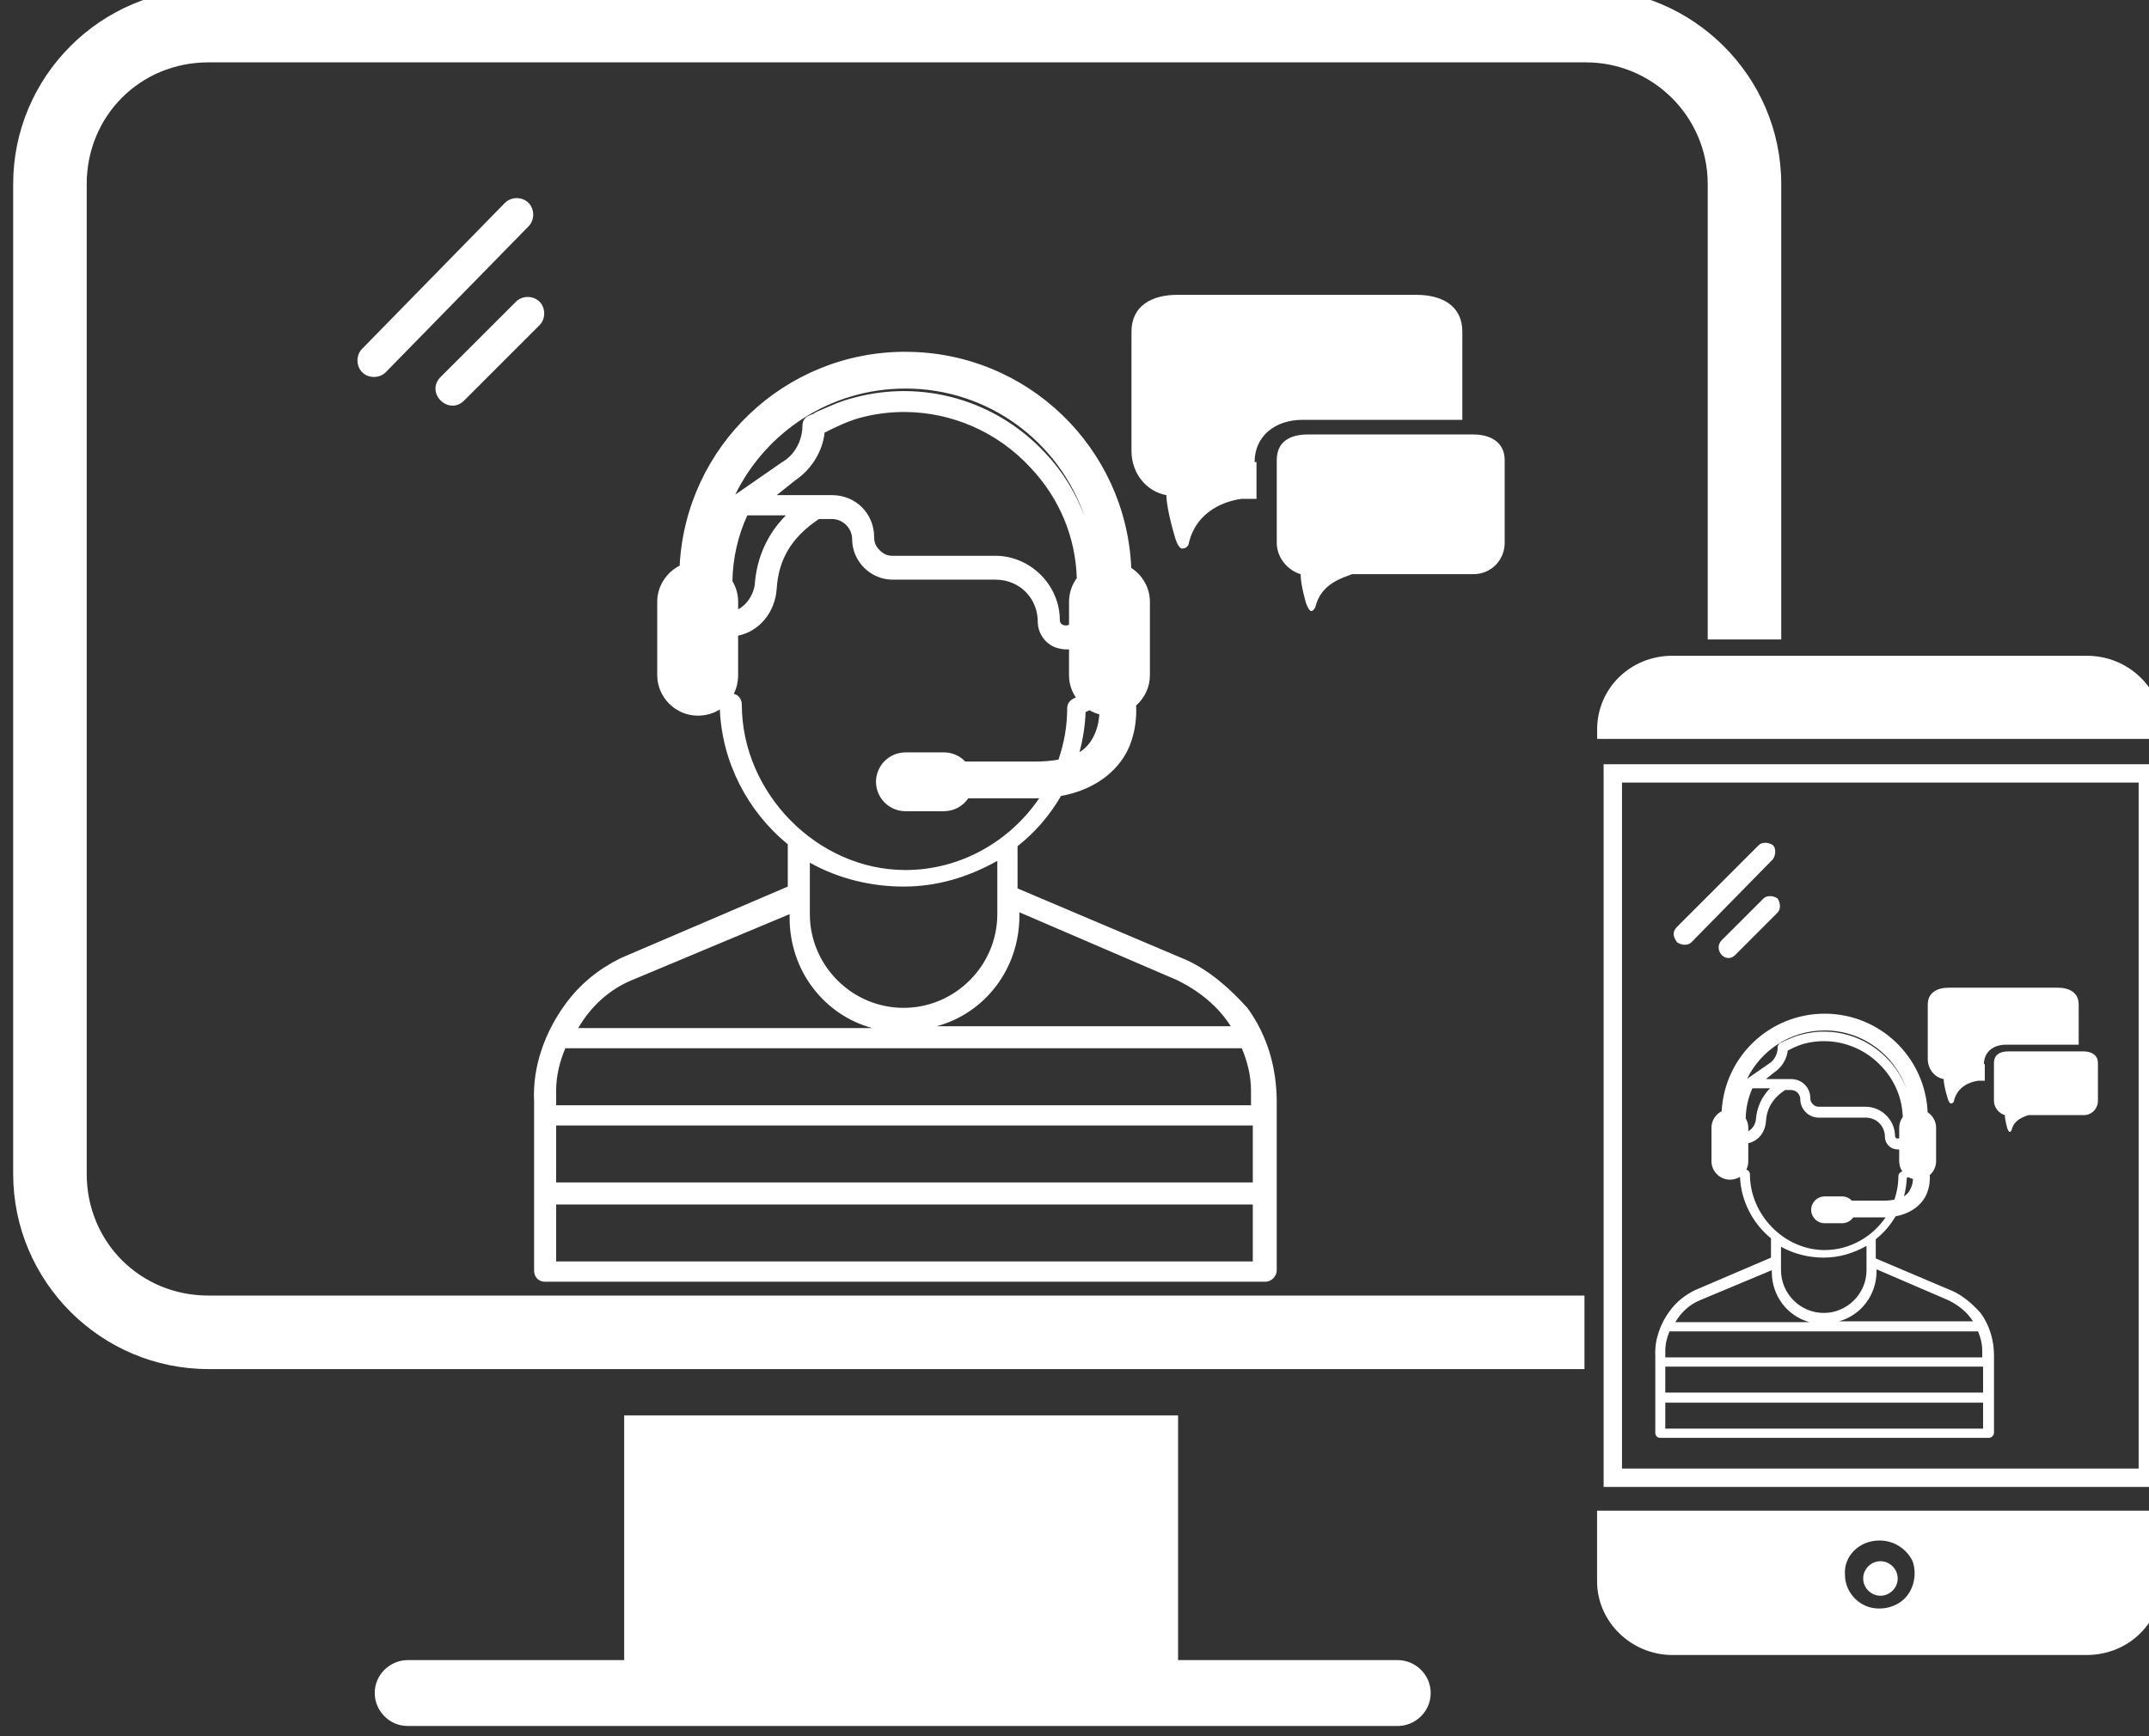 <svg xmlns="http://www.w3.org/2000/svg" width="41.269mm" height="33.347mm" viewBox="0 0 41.269 33.347"><rect x="0" y="0" width="41.269" height="33.347" fill="#333333" stroke="none"/><defs><clipPath id="clipPath297"><path d="m0 3212.5h1600v-3212.5h-1600z"></path></clipPath></defs><g transform="translate(-51.94 -135.49)"><g transform="matrix(.353 0 0 -.353 -328.4 497.49)"><g clip-path="url(#clipPath297)"><g transform="translate(1106.8 1007.8)"><path d="m-18.011 18.304c-5.851 0-10.622-4.77-10.622-10.622v-53.861c0-5.851 4.77-10.622 10.622-10.622h74.859v4h-74.859c-3.709 0-6.621 2.913-6.621 6.621v53.861c0 3.709 2.913 6.621 6.621 6.621h74.946c3.604 0 6.618-2.936 6.618-6.621v-24.781h4v24.781c0 5.875-4.833 10.622-10.619 10.622zm16.774-11.389c-0.235 0-0.471-0.087-0.642-0.258l-7.767-7.938c-0.341-0.341-0.341-0.938 0-1.279 0.341-0.342 0.939-0.342 1.28 0l7.768 7.938c0.341 0.341 0.341 0.938 0 1.279-0.171 0.171-0.405 0.258-0.64 0.258zm35.943-5.262c-1.4 0-2.501-0.6-2.501-2v-6.501c0-1.2 0.8-2.199 1.9-2.399 0-0.8 0.5-2.401 0.5-2.401 0.2-0.6 0.401-0.501 0.401-0.501 0.2 0 0.299 0.202 0.299 0.202 0.4 1.901 2.1 2.4 2.9 2.499h0.801v2.001h-0.103c0 1.401 1.103 2.298 2.603 2.298h8.698v4.802c0 1.4-1.101 2-2.501 2zm-35.345-0.117c-0.235 0-0.47-0.085-0.64-0.256l-4.099-4.097c-0.853-0.853 0.428-2.133 1.282-1.279l4.097 4.096c0.341 0.341 0.341 0.939 0 1.28-0.171 0.171-0.405 0.256-0.64 0.256zm20.544-2.982c-6.577 0-11.937-5.147-12.281-11.638-0.718-0.366-1.219-1.114-1.219-1.963v-4c0-1.2 1-2.199 2.2-2.199 0.46 0 0.869 0.125 1.206 0.34 0.118-2.877 1.511-5.553 3.696-7.34v-2.301l-9.102-3.898c-1.2-0.599-2.2-1.401-3-2.501-1.1-1.5-1.799-3.4-1.699-5.3v-9.201c0-0.299 0.199-0.601 0.599-0.601h39.202c0.3 0 0.599 0.302 0.599 0.601v9.201c0 1.8-0.498 3.599-1.598 5.099-0.9 1-2.002 2-3.302 2.6l-9.199 3.899v2.301c0.978 0.766 1.762 1.699 2.363 2.729 2.066 0.382 3.266 1.562 3.741 2.749 0.335 0.837 0.372 1.64 0.346 2.175 0.458 0.406 0.75 0.996 0.75 1.645v4c0 0.765-0.408 1.448-1.014 1.843-0.284 6.547-5.669 11.758-12.287 11.758zm0-2.001c4.523 0 8.351-2.896 9.74-6.94-0.477 1.269-1.192 2.447-2.139 3.441-2.7 2.901-6.7 4-10.4 3-0.8-0.2-1.399-0.5-2.099-0.8-0.1-0.1-0.201-0.1-0.401-0.201-0.2-0.099-0.3-0.299-0.3-0.5 0-0.799-0.4-1.599-1.1-2l-2.555-1.77c1.673 3.42 5.183 5.769 9.255 5.769zm0.009-1.276c2.517-0.023 4.994-1.073 6.794-3.023 1.572-1.659 2.455-3.777 2.521-6.018-0.264-0.363-0.422-0.808-0.422-1.283v-1.252c-0.21-0.102-0.501-6e-3 -0.501 0.252 0 1.9-1.599 3.499-3.499 3.499h-5.599c-0.3 0-0.499 0.102-0.699 0.302-0.2 0.2-0.302 0.399-0.302 0.699 0 1.3-1.001 2.301-2.301 2.301h-3l1 0.8c0.9 0.6 1.502 1.6 1.603 2.6 0.6 0.3 1.197 0.598 1.897 0.798 0.825 0.225 1.669 0.333 2.508 0.325zm21.892-1.223c-1 0-1.698-0.4-1.698-1.4v-4.5c0-0.8 0.598-1.501 1.298-1.701 0-0.6 0.302-1.601 0.302-1.601 0.2-0.5 0.3-0.4 0.3-0.4 0.1 0 0.199 0.202 0.199 0.202 0.3 1.3 1.5 1.599 2 1.799h6.599c1 0 1.702 0.801 1.702 1.701v4.5c0 1-0.802 1.4-1.702 1.4zm-30.5-4.4h2.101c-1-1-1.599-2.301-1.699-3.801-0.089-0.53-0.412-1.058-0.901-1.312v0.413c0 0.406-0.114 0.79-0.312 1.119 0.021 1.256 0.308 2.49 0.812 3.582zm3.901-0.201h0.699c0.6 0 1.103-0.5 1.103-1.1 0-1.2 0.999-2.199 2.199-2.199h5.599c1.3 0 2.301-1.001 2.301-2.301 0-0.6 0.4-1.2 1-1.4 0.227-0.075 0.466-0.107 0.699-0.092v-1.408c0-0.445 0.138-0.862 0.372-1.211-0.283-0.103-0.472-0.297-0.472-0.587 0-0.973-0.17-1.913-0.473-2.793-0.369-0.068-0.803-0.107-1.327-0.107h-3.743c-0.292 0.307-0.703 0.5-1.156 0.5h-2.102c-0.878 0-1.6-0.722-1.6-1.6s0.722-1.6 1.6-1.6h2.102c0.545 0 1.029 0.278 1.318 0.7h3.58c0.095 0 0.187 0.001 0.278 0.004-1.594-2.343-4.28-3.905-7.279-3.905-4.8 0-8.898 4.2-8.898 9 0 0.277-0.176 0.542-0.438 0.583 0.153 0.306 0.236 0.652 0.236 1.017v2.153c1.15 0.234 2.007 1.258 2.099 2.547 0.1 1.6 0.801 2.8 2.301 3.8zm46.427-7.44c-2.305 0-4.097-1.793-4.097-4.012v-0.513h30.813v0.513c-0.086 2.219-1.877 4.012-4.182 4.012zm-31.715-2.962c0.166-0.097 0.346-0.174 0.535-0.224-0.017-0.288-0.068-0.624-0.199-0.952-0.161-0.401-0.391-0.805-0.88-1.11 0.191 0.713 0.307 1.446 0.334 2.188 0.074 0.026 0.14 0.066 0.211 0.098zm27.971-2.94v-39.327h30.107v39.327h-29.607zm1-1h28.107v-37.326h-28.107zm7.793-3.275c-0.139 0-0.267-0.042-0.352-0.127l-4.439-4.44c-0.256-0.256-0.256-0.512 0-0.854 0.256-0.17 0.598-0.17 0.768 0l4.44 4.525c0.171 0.256 0.171 0.598 0 0.769-0.128 0.085-0.279 0.127-0.417 0.127zm-41.777-0.983v-2.9c0-2.8-2.299-5.099-5.099-5.099-2.8 0-5.099 2.299-5.099 5.099v2.801c1.6-0.9 3.399-1.301 5.099-1.301 1.8 0 3.499 0.5 5.099 1.4zm42.034-1.919c-0.139 0-0.267-0.043-0.352-0.129l-2.306-2.304c-0.427-0.513 0.257-1.281 0.769-0.769l2.304 2.306c0.171 0.171 0.171 0.512 0 0.768-0.128 0.086-0.277 0.129-0.416 0.129zm-40.833-0.88 8.6-3.7c1.2-0.6 2.2-1.401 2.9-2.501h-16c2.6 0.7 4.5 3.1 4.5 6zm-12.5-0.101v-0.199c0-2.9 1.9-5.3 4.5-6h-16c0.7 1.2 1.702 2.1 2.902 2.6zm63.057-4.002c-0.638 0-1.14-0.275-1.14-0.914v-2.963c0-0.548 0.365-1.005 0.867-1.096 0-0.365 0.229-1.094 0.229-1.094 0.091-0.274 0.183-0.229 0.183-0.229 0.091 0 0.135 0.092 0.135 0.092 0.182 0.866 0.959 1.094 1.324 1.14h0.365v0.913h-0.047c0 0.639 0.503 1.049 1.187 1.049h3.968v2.188c0 0.639-0.502 0.914-1.14 0.914zm-6.75-1.415c-3 0-5.445-2.348-5.602-5.309-0.327-0.166-0.555-0.508-0.555-0.895v-1.824c0-0.548 0.456-1.003 1.003-1.003 0.21 0 0.395 0.057 0.549 0.154 0.053-1.312 0.69-2.532 1.686-3.347v-1.049l-4.151-1.778c-0.547-0.273-1.003-0.638-1.368-1.14-0.502-0.684-0.821-1.552-0.775-2.418v-4.197c0-0.136 0.09-0.274 0.272-0.274h17.88c0.137 0 0.275 0.138 0.275 0.274v4.197c0 0.821-0.229 1.642-0.731 2.326-0.411 0.456-0.913 0.911-1.506 1.185l-4.195 1.78v1.049c0.446 0.349 0.803 0.775 1.078 1.245 0.942 0.174 1.49 0.712 1.706 1.254 0.152 0.382 0.169 0.748 0.157 0.992 0.209 0.185 0.341 0.455 0.341 0.751v1.824c0 0.349-0.185 0.661-0.461 0.841-0.13 2.986-2.587 5.363-5.604 5.363zm0-0.911c2.063 0 3.81-1.323 4.443-3.167-0.218 0.578-0.544 1.116-0.976 1.57-1.232 1.323-3.055 1.824-4.743 1.367-0.365-0.091-0.639-0.228-0.958-0.365-0.046-0.045-0.092-0.045-0.183-0.091-0.091-0.045-0.136-0.137-0.136-0.229 0-0.365-0.183-0.728-0.502-0.911l-1.165-0.807c0.763 1.56 2.362 2.632 4.22 2.632zm0-0.583c1.148-0.011 2.279-0.491 3.1-1.38 0.716-0.757 1.119-1.723 1.15-2.745-0.121-0.165-0.193-0.367-0.193-0.584v-0.571c-0.096-0.046-0.227-0.002-0.227 0.116 0 0.866-0.731 1.595-1.597 1.595h-2.553c-0.137 0-0.228 0.047-0.319 0.138-0.091 0.092-0.138 0.182-0.138 0.319 0 0.593-0.456 1.049-1.049 1.049h-1.368l0.456 0.366c0.411 0.274 0.685 0.729 0.731 1.185 0.273 0.137 0.545 0.274 0.864 0.365 0.377 0.103 0.761 0.151 1.144 0.148zm-68.508-0.387h36.8c0.3-0.7 0.501-1.501 0.501-2.301v-0.8h-37.802v0.8c0 0.8 0.201 1.601 0.501 2.301zm78.495-0.171c-0.457 0-0.776-0.183-0.776-0.639v-2.052c0-0.365 0.274-0.685 0.593-0.776 0-0.274 0.136-0.729 0.136-0.729 0.091-0.228 0.138-0.183 0.138-0.183 0.046 0 0.091 0.092 0.091 0.092 0.137 0.593 0.683 0.729 0.911 0.82h3.012c0.456 0 0.775 0.366 0.775 0.776v2.052c0 0.456-0.365 0.639-0.775 0.639zm-13.913-2.007h0.958c-0.456-0.456-0.729-1.049-0.775-1.733-0.04-0.242-0.187-0.483-0.41-0.599v0.188c0 0.185-0.052 0.36-0.142 0.51 0.01 0.573 0.139 1.137 0.369 1.635zm1.78-0.091v-0.002h0.319c0.274 0 0.502-0.227 0.502-0.501 0-0.547 0.455-1.003 1.003-1.003h2.553c0.593 0 1.049-0.457 1.049-1.05 0-0.273 0.184-0.546 0.457-0.637 0.104-0.035 0.212-0.049 0.318-0.042v-0.642c0-0.203 0.063-0.394 0.17-0.554-0.129-0.047-0.214-0.136-0.214-0.268 0-0.444-0.079-0.871-0.217-1.273-0.168-0.031-0.367-0.05-0.606-0.05h-1.705c-0.134 0.14-0.322 0.229-0.529 0.229h-0.958c-0.401 0-0.729-0.329-0.729-0.729 0-0.401 0.329-0.729 0.729-0.729h0.958c0.249 0 0.47 0.127 0.602 0.319h1.632c0.043 0 0.087-5.35e-4 0.129 0.002-0.727-1.069-1.953-1.781-3.321-1.781-2.19 0-4.059 1.917-4.059 4.106 0 0.126-0.079 0.247-0.199 0.265 0.07 0.14 0.108 0.297 0.108 0.464v0.981c0.525 0.107 0.916 0.575 0.958 1.163 0.046 0.73 0.365 1.276 1.049 1.733zm-66.863-1.932h37.9v-3.101h-37.9zm73.572-2.814c0.076-0.044 0.159-0.078 0.245-0.101-0.01-0.131-0.031-0.286-0.091-0.435-0.073-0.183-0.178-0.367-0.401-0.505 0.087 0.325 0.14 0.66 0.152 0.998 0.034 0.012 0.063 0.029 0.095 0.044zm-73.572-1.485h37.9v-3.1h-37.9zm71.287-2.253v-1.323c0-1.277-1.049-2.326-2.326-2.326s-2.326 1.049-2.326 2.326v1.277c0.73-0.411 1.551-0.593 2.326-0.593 0.821 0 1.596 0.229 2.326 0.639zm0.548-1.276 3.921-1.689c0.548-0.273 1.005-0.639 1.324-1.141h-7.298c1.185 0.319 2.052 1.415 2.052 2.738zm-5.701-0.047v-0.091c0-1.322 0.866-2.417 2.052-2.736h-7.298c0.32 0.547 0.776 0.957 1.323 1.185zm-5.565-3.33h16.786c0.137-0.319 0.227-0.684 0.227-1.049v-0.365h-17.241v0.365c0 0.365 0.092 0.73 0.229 1.049zm-0.229-1.916h17.288v-1.414h-17.288zm0-1.961h17.288v-1.414h-17.288zm-56.637-0.693v-13.317h-11.779c-0.939 0-1.793-0.768-1.793-1.792 0-0.939 0.769-1.793 1.793-1.793h53.861c0.939 0 1.792 0.768 1.792 1.793 0 1.024-0.853 1.792-1.792 1.792h-11.95v13.317zm52.926-5.186v-3.841c0-2.22 1.878-4.012 4.097-4.012h22.535c2.305 0 4.096 1.792 4.096 4.012v3.841zm15.365-1.622c0.768 0 1.451-0.427 1.793-1.11 0.256-0.683 0.086-1.536-0.426-2.048s-1.366-0.682-2.049-0.426c-0.683 0.256-1.195 0.939-1.195 1.706-0.085 1.024 0.768 1.878 1.878 1.878zm0.051-1.128c-0.512 0-0.939-0.427-0.939-0.939s0.427-0.939 0.939-0.939 0.939 0.427 0.939 0.939-0.427 0.939-0.939 0.939z" fill="#fff"></path></g></g></g></g></svg>